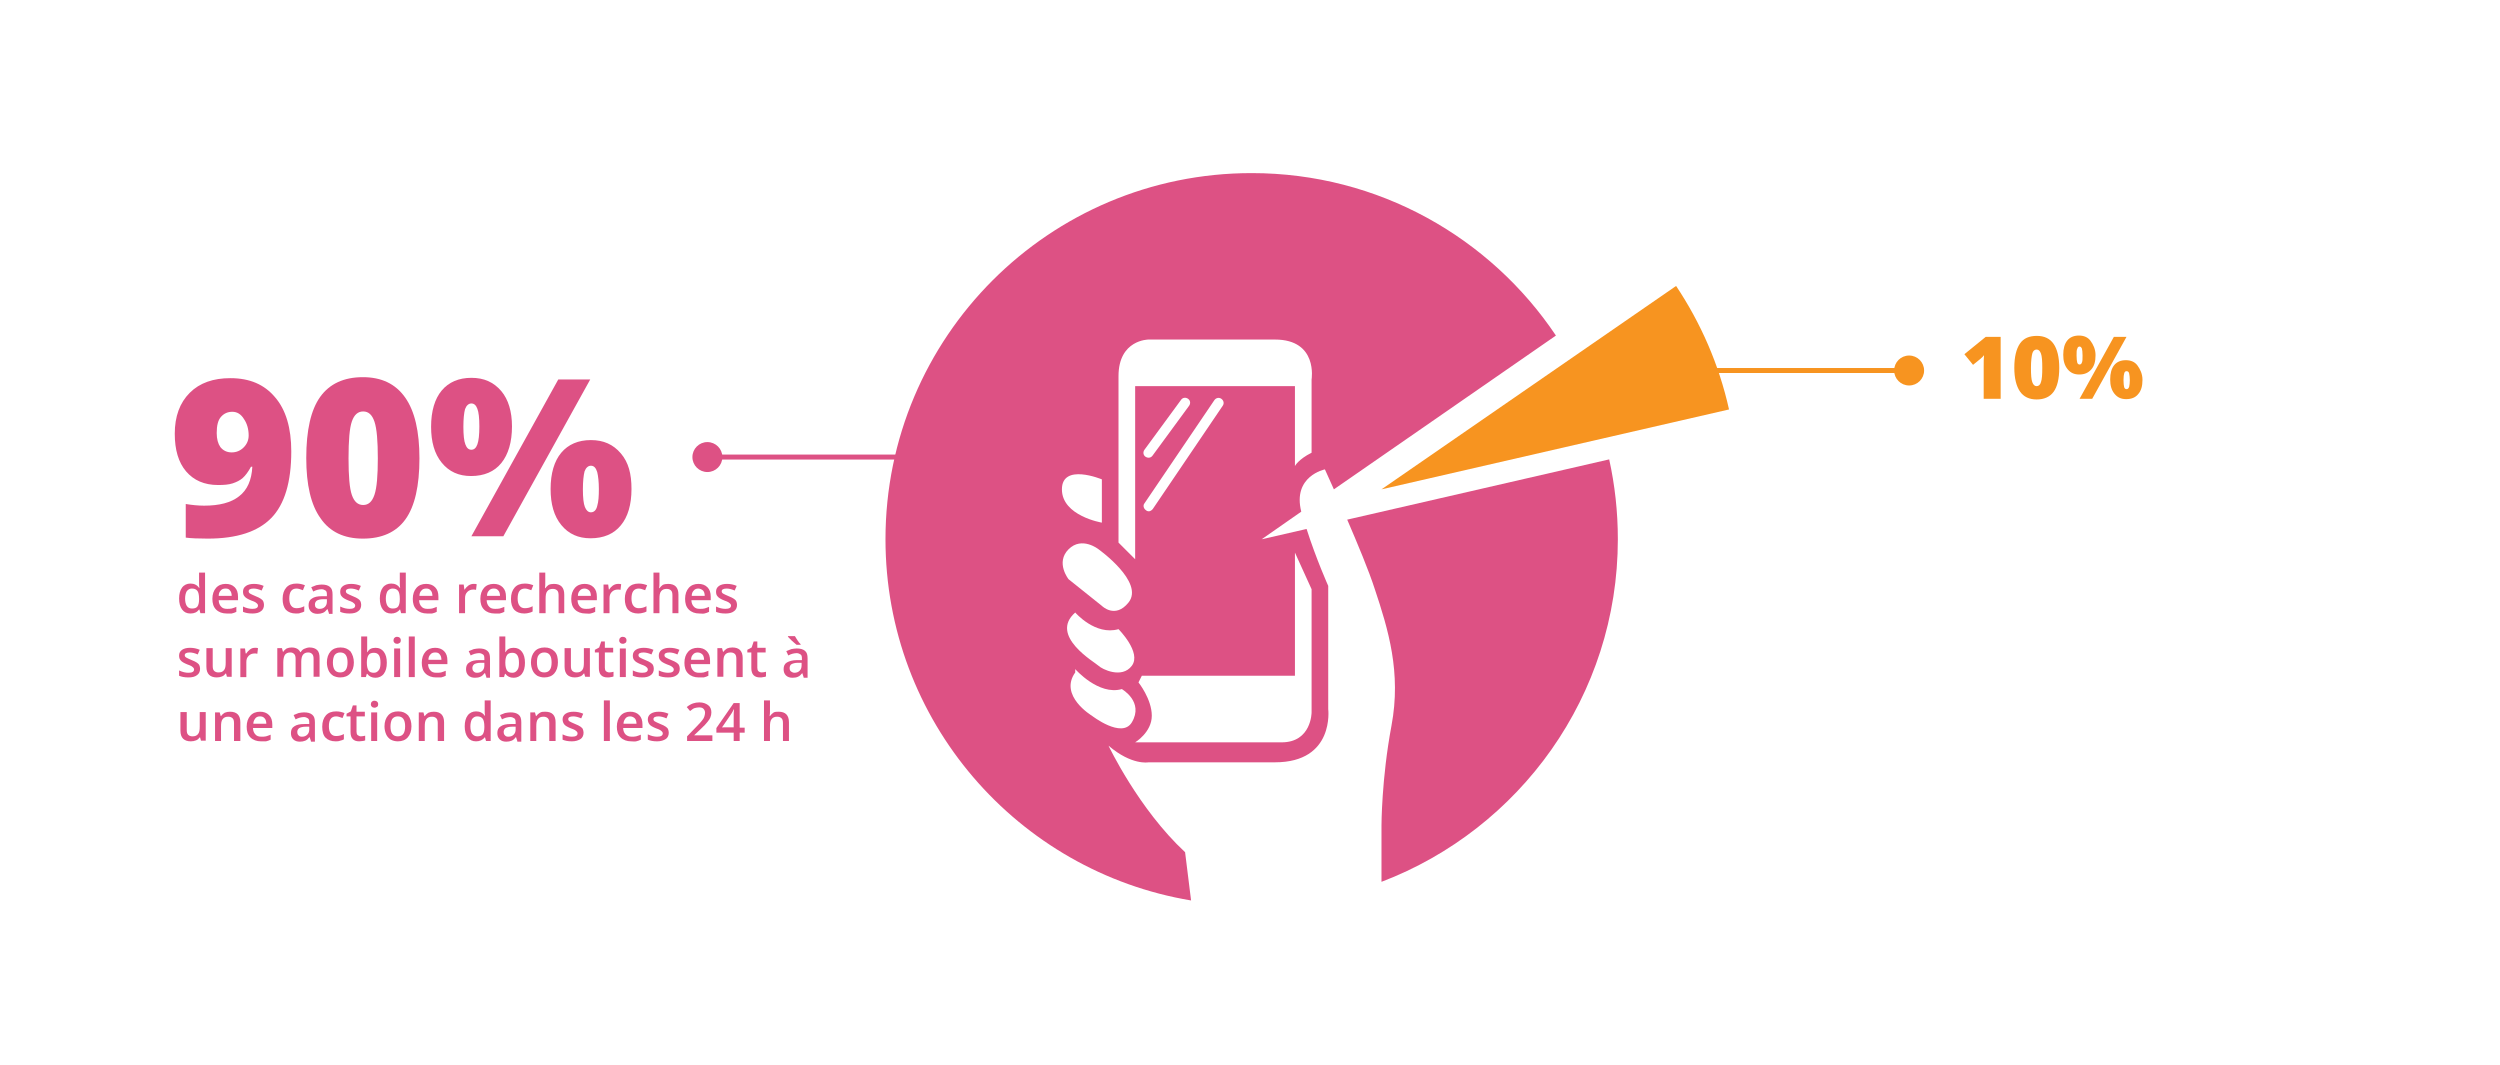 <?xml version="1.0" encoding="utf-8"?>
<!-- Generator: Adobe Illustrator 22.0.1, SVG Export Plug-In . SVG Version: 6.00 Build 0)  -->
<svg version="1.1" xmlns="http://www.w3.org/2000/svg" xmlns:xlink="http://www.w3.org/1999/xlink" x="0px" y="0px"
	 viewBox="0 0 751 320" style="enable-background:new 0 0 751 320;" xml:space="preserve">
<style type="text/css">
	.st0{fill:#F79420;}
	.st1{fill:none;}
	.st2{fill:#DD5184;}
	.st3{fill:none;stroke:#DD5184;stroke-width:1.5;stroke-miterlimit:10;}
	.st4{fill:none;stroke:#F79420;stroke-width:1.5;stroke-miterlimit:10;}
</style>
<g id="Calque_1">
	<path class="st0" d="M519.4,123c-3-13.5-8.5-26-15.9-37.1L415,147L519.4,123z"/>
</g>
<g id="Calque_3">
	<path class="st1" d="M390.9,153.7L379,162l13.5-3.1c-0.5-1.6-1-3.3-1.5-4.9C391,153.9,391,153.8,390.9,153.7z"/>
	<path class="st2" d="M486,162c0-8.3-0.9-16.3-2.6-24l-78.7,18.1c3.1,7.2,6.5,15.3,8.3,20.9c4,12,8,25,5,41s-3,30-3,30v16.9
		C456.5,249.1,486,209,486,162z"/>
	<path class="st2" d="M333,224c7,6,12,5,12,5s20,0,38,0s16-16,16-16v-37c0,0-3.6-8-6.5-17.1L379,162l11.9-8.3
		C388.2,143,398,141,398,141s1.1,2.4,2.7,6l66.7-46.2C447.7,71.4,414.1,52,376,52c-60.8,0-110,49.2-110,110
		c0,54.6,39.7,99.8,91.8,108.5L356,256C342,243,333,224,333,224z M389,203v-37l5,11v37c0,0,0,9-9,9s-44,0-44,0s5-3,5-8s-4-10-4-10
		l1-2H389z M343.8,151.2l21-31c0.5-0.7,1.4-0.9,2.1-0.4c0.7,0.5,0.9,1.4,0.4,2.1l-21,31c-0.3,0.4-0.8,0.7-1.2,0.7
		c-0.3,0-0.6-0.1-0.8-0.3C343.5,152.8,343.3,151.8,343.8,151.2z M343.8,135.1l11-15c0.5-0.7,1.4-0.8,2.1-0.3s0.8,1.4,0.3,2.1l-11,15
		c-0.3,0.4-0.7,0.6-1.2,0.6c-0.3,0-0.6-0.1-0.9-0.3C343.4,136.7,343.3,135.8,343.8,135.1z M336,113c0-11,9-11,9-11s25,0,38,0
		s11,12,11,12v22c-4,2-5,4-5,4v-24h-48v52l-5-5C336,163,336,124,336,113z M331,144v13c0,0-12-2-12-10S331,144,331,144z M321,165
		c4-4,9,0,9,0s13.9,9.9,9,16c-4,5-8,1-8,1l-10-8C321,174,317,169,321,165z M323,184c0,0,6,7,13,5c0,0,7,7,4,11s-9,1-10,0
		S315,191,323,184z M323,202v-1c0,0,7,8,14,6c0,0,6.7,3.8,3,10c-3,5-12-2-12-2S318,209,323,202z"/>
	<g>
		<path class="st2" d="M57.2,184.3c-1.1,0-1.9-0.4-2.5-1.2c-0.6-0.8-0.9-1.9-0.9-3.3c0-1.4,0.3-2.5,0.9-3.3c0.6-0.8,1.5-1.2,2.5-1.2
			c1.1,0,2,0.4,2.6,1.3h0.1c-0.1-0.6-0.1-1.1-0.1-1.5V172h1.8v12.2h-1.4l-0.3-1.1h-0.1C59.2,183.9,58.4,184.3,57.2,184.3z
			 M57.7,182.8c0.8,0,1.3-0.2,1.6-0.6c0.3-0.4,0.5-1.1,0.5-2.1v-0.3c0-1.1-0.2-1.9-0.5-2.3c-0.4-0.5-0.9-0.7-1.7-0.7
			c-0.6,0-1.1,0.3-1.5,0.8c-0.3,0.5-0.5,1.3-0.5,2.2c0,1,0.2,1.7,0.5,2.2C56.5,182.6,57,182.8,57.7,182.8z"/>
		<path class="st2" d="M68.1,184.3c-1.3,0-2.4-0.4-3.2-1.2c-0.8-0.8-1.1-1.9-1.1-3.2c0-1.4,0.4-2.5,1.1-3.3c0.7-0.8,1.7-1.2,2.9-1.2
			c1.1,0,2,0.3,2.7,1c0.7,0.7,1,1.6,1,2.9v1h-5.8c0,0.8,0.3,1.5,0.7,1.9c0.4,0.5,1,0.7,1.8,0.7c0.5,0,1,0,1.4-0.1
			c0.4-0.1,0.9-0.3,1.4-0.5v1.5c-0.4,0.2-0.9,0.4-1.4,0.5C69.2,184.3,68.6,184.3,68.1,184.3z M67.7,176.8c-0.6,0-1.1,0.2-1.4,0.6
			c-0.4,0.4-0.6,0.9-0.6,1.6h3.9c0-0.7-0.2-1.3-0.5-1.6C68.8,176.9,68.3,176.8,67.7,176.8z"/>
		<path class="st2" d="M79.3,181.7c0,0.8-0.3,1.5-0.9,1.9c-0.6,0.5-1.5,0.7-2.6,0.7c-1.2,0-2.1-0.2-2.8-0.5v-1.6
			c1,0.5,2,0.7,2.8,0.7c1.1,0,1.7-0.3,1.7-1c0-0.2-0.1-0.4-0.2-0.5c-0.1-0.1-0.3-0.3-0.6-0.5c-0.3-0.2-0.7-0.3-1.2-0.5
			c-1-0.4-1.7-0.8-2-1.2c-0.4-0.4-0.5-0.9-0.5-1.5c0-0.7,0.3-1.3,0.9-1.7c0.6-0.4,1.4-0.6,2.4-0.6c1,0,2,0.2,2.9,0.6l-0.6,1.4
			c-0.9-0.4-1.7-0.6-2.4-0.6c-1,0-1.5,0.3-1.5,0.8c0,0.3,0.1,0.5,0.4,0.7c0.3,0.2,0.8,0.4,1.7,0.8c0.7,0.3,1.2,0.5,1.6,0.8
			c0.3,0.2,0.6,0.5,0.7,0.8C79.2,180.9,79.3,181.3,79.3,181.7z"/>
		<path class="st2" d="M88.9,184.3c-1.3,0-2.3-0.4-3-1.1c-0.7-0.8-1-1.9-1-3.3c0-1.5,0.4-2.6,1.1-3.4s1.7-1.2,3.1-1.2
			c0.9,0,1.7,0.2,2.5,0.5l-0.6,1.5c-0.8-0.3-1.4-0.5-1.9-0.5c-1.5,0-2.2,1-2.2,3c0,1,0.2,1.7,0.6,2.2c0.4,0.5,0.9,0.7,1.6,0.7
			c0.8,0,1.6-0.2,2.3-0.6v1.6c-0.3,0.2-0.7,0.3-1.1,0.4C89.9,184.3,89.5,184.3,88.9,184.3z"/>
		<path class="st2" d="M98.8,184.2l-0.4-1.2h-0.1c-0.4,0.5-0.8,0.9-1.3,1.1s-1,0.3-1.6,0.3c-0.8,0-1.5-0.2-2-0.7
			c-0.5-0.5-0.7-1.1-0.7-1.9c0-0.9,0.3-1.6,1-2c0.7-0.5,1.7-0.7,3-0.7l1.5,0v-0.5c0-0.6-0.1-1-0.4-1.2s-0.7-0.4-1.2-0.4
			c-0.4,0-0.9,0.1-1.3,0.2c-0.4,0.1-0.8,0.3-1.2,0.5l-0.6-1.3c0.5-0.2,1-0.4,1.5-0.6c0.6-0.1,1.1-0.2,1.6-0.2c1.1,0,1.9,0.2,2.5,0.7
			c0.6,0.5,0.8,1.2,0.8,2.3v5.8H98.8z M96,182.9c0.7,0,1.2-0.2,1.6-0.6c0.4-0.4,0.6-0.9,0.6-1.6V180l-1.1,0c-0.9,0-1.5,0.2-1.9,0.4
			c-0.4,0.3-0.6,0.7-0.6,1.2c0,0.4,0.1,0.7,0.3,0.9C95.2,182.8,95.6,182.9,96,182.9z"/>
		<path class="st2" d="M108.5,181.7c0,0.8-0.3,1.5-0.9,1.9c-0.6,0.5-1.5,0.7-2.6,0.7c-1.2,0-2.1-0.2-2.8-0.5v-1.6
			c1,0.5,2,0.7,2.8,0.7c1.1,0,1.7-0.3,1.7-1c0-0.2-0.1-0.4-0.2-0.5c-0.1-0.1-0.3-0.3-0.6-0.5c-0.3-0.2-0.7-0.3-1.2-0.5
			c-1-0.4-1.7-0.8-2-1.2c-0.4-0.4-0.5-0.9-0.5-1.5c0-0.7,0.3-1.3,0.9-1.7c0.6-0.4,1.4-0.6,2.4-0.6c1,0,2,0.2,2.9,0.6l-0.6,1.4
			c-0.9-0.4-1.7-0.6-2.4-0.6c-1,0-1.5,0.3-1.5,0.8c0,0.3,0.1,0.5,0.4,0.7c0.3,0.2,0.8,0.4,1.7,0.8c0.7,0.3,1.2,0.5,1.6,0.8
			c0.3,0.2,0.6,0.5,0.7,0.8C108.4,180.9,108.5,181.3,108.5,181.7z"/>
		<path class="st2" d="M117.5,184.3c-1.1,0-1.9-0.4-2.5-1.2c-0.6-0.8-0.9-1.9-0.9-3.3c0-1.4,0.3-2.5,0.9-3.3
			c0.6-0.8,1.5-1.2,2.5-1.2c1.1,0,2,0.4,2.6,1.3h0.1c-0.1-0.6-0.1-1.1-0.1-1.5V172h1.8v12.2h-1.4l-0.3-1.1h-0.1
			C119.5,183.9,118.6,184.3,117.5,184.3z M118,182.8c0.8,0,1.3-0.2,1.6-0.6c0.3-0.4,0.5-1.1,0.5-2.1v-0.3c0-1.1-0.2-1.9-0.5-2.3
			c-0.4-0.5-0.9-0.7-1.7-0.7c-0.6,0-1.1,0.3-1.5,0.8c-0.3,0.5-0.5,1.3-0.5,2.2c0,1,0.2,1.7,0.5,2.2
			C116.8,182.6,117.3,182.8,118,182.8z"/>
		<path class="st2" d="M128.3,184.3c-1.3,0-2.4-0.4-3.2-1.2c-0.8-0.8-1.1-1.9-1.1-3.2c0-1.4,0.4-2.5,1.1-3.3
			c0.7-0.8,1.7-1.2,2.9-1.2c1.1,0,2,0.3,2.7,1c0.7,0.7,1,1.6,1,2.9v1h-5.8c0,0.8,0.3,1.5,0.7,1.9c0.4,0.5,1,0.7,1.8,0.7
			c0.5,0,1,0,1.4-0.1c0.4-0.1,0.9-0.3,1.4-0.5v1.5c-0.4,0.2-0.9,0.4-1.4,0.5C129.4,184.3,128.9,184.3,128.3,184.3z M128,176.8
			c-0.6,0-1.1,0.2-1.4,0.6c-0.4,0.4-0.6,0.9-0.6,1.6h3.9c0-0.7-0.2-1.3-0.5-1.6C129,176.9,128.6,176.8,128,176.8z"/>
		<path class="st2" d="M142.3,175.4c0.4,0,0.7,0,0.9,0.1l-0.2,1.7c-0.3-0.1-0.5-0.1-0.8-0.1c-0.7,0-1.3,0.2-1.8,0.7
			c-0.5,0.5-0.7,1.1-0.7,1.9v4.5h-1.8v-8.6h1.4l0.2,1.5h0.1c0.3-0.5,0.7-0.9,1.1-1.2C141.3,175.5,141.8,175.4,142.3,175.4z"/>
		<path class="st2" d="M148.6,184.3c-1.3,0-2.4-0.4-3.2-1.2c-0.8-0.8-1.1-1.9-1.1-3.2c0-1.4,0.4-2.5,1.1-3.3
			c0.7-0.8,1.7-1.2,2.9-1.2c1.1,0,2,0.3,2.7,1c0.7,0.7,1,1.6,1,2.9v1h-5.8c0,0.8,0.3,1.5,0.7,1.9c0.4,0.5,1,0.7,1.8,0.7
			c0.5,0,1,0,1.4-0.1c0.4-0.1,0.9-0.3,1.4-0.5v1.5c-0.4,0.2-0.9,0.4-1.4,0.5C149.7,184.3,149.2,184.3,148.6,184.3z M148.3,176.8
			c-0.6,0-1.1,0.2-1.4,0.6c-0.4,0.4-0.6,0.9-0.6,1.6h3.9c0-0.7-0.2-1.3-0.5-1.6C149.3,176.9,148.9,176.8,148.3,176.8z"/>
		<path class="st2" d="M157.5,184.3c-1.3,0-2.3-0.4-3-1.1c-0.7-0.8-1-1.9-1-3.3c0-1.5,0.4-2.6,1.1-3.4s1.7-1.2,3.1-1.2
			c0.9,0,1.7,0.2,2.5,0.5l-0.6,1.5c-0.8-0.3-1.4-0.5-1.9-0.5c-1.5,0-2.2,1-2.2,3c0,1,0.2,1.7,0.6,2.2c0.4,0.5,0.9,0.7,1.6,0.7
			c0.8,0,1.6-0.2,2.3-0.6v1.6c-0.3,0.2-0.7,0.3-1.1,0.4S158.1,184.3,157.5,184.3z"/>
		<path class="st2" d="M169.6,184.2h-1.8v-5.3c0-0.7-0.1-1.2-0.4-1.5s-0.7-0.5-1.3-0.5c-0.8,0-1.3,0.2-1.7,0.7s-0.5,1.2-0.5,2.3v4.3
			H162V172h1.8v3.1c0,0.5,0,1-0.1,1.6h0.1c0.3-0.4,0.6-0.7,1-1c0.4-0.2,1-0.3,1.6-0.3c2.1,0,3.1,1.1,3.1,3.2V184.2z"/>
		<path class="st2" d="M175.9,184.3c-1.3,0-2.4-0.4-3.2-1.2c-0.8-0.8-1.1-1.9-1.1-3.2c0-1.4,0.4-2.5,1.1-3.3
			c0.7-0.8,1.7-1.2,2.9-1.2c1.1,0,2,0.3,2.7,1c0.7,0.7,1,1.6,1,2.9v1h-5.8c0,0.8,0.3,1.5,0.7,1.9c0.4,0.5,1,0.7,1.8,0.7
			c0.5,0,1,0,1.4-0.1c0.4-0.1,0.9-0.3,1.4-0.5v1.5c-0.4,0.2-0.9,0.4-1.4,0.5S176.5,184.3,175.9,184.3z M175.6,176.8
			c-0.6,0-1.1,0.2-1.4,0.6c-0.4,0.4-0.6,0.9-0.6,1.6h3.9c0-0.7-0.2-1.3-0.5-1.6S176.2,176.8,175.6,176.8z"/>
		<path class="st2" d="M185.7,175.4c0.4,0,0.7,0,0.9,0.1l-0.2,1.7c-0.3-0.1-0.5-0.1-0.8-0.1c-0.7,0-1.3,0.2-1.8,0.7
			c-0.5,0.5-0.7,1.1-0.7,1.9v4.5h-1.8v-8.6h1.4l0.2,1.5h0.1c0.3-0.5,0.7-0.9,1.1-1.2C184.7,175.5,185.2,175.4,185.7,175.4z"/>
		<path class="st2" d="M191.7,184.3c-1.3,0-2.3-0.4-3-1.1c-0.7-0.8-1-1.9-1-3.3c0-1.5,0.4-2.6,1.1-3.4s1.7-1.2,3.1-1.2
			c0.9,0,1.7,0.2,2.5,0.5l-0.6,1.5c-0.8-0.3-1.4-0.5-1.9-0.5c-1.5,0-2.2,1-2.2,3c0,1,0.2,1.7,0.6,2.2c0.4,0.5,0.9,0.7,1.6,0.7
			c0.8,0,1.6-0.2,2.3-0.6v1.6c-0.3,0.2-0.7,0.3-1.1,0.4S192.3,184.3,191.7,184.3z"/>
		<path class="st2" d="M203.8,184.2h-1.8v-5.3c0-0.7-0.1-1.2-0.4-1.5s-0.7-0.5-1.3-0.5c-0.8,0-1.3,0.2-1.7,0.7s-0.5,1.2-0.5,2.3v4.3
			h-1.8V172h1.8v3.1c0,0.5,0,1-0.1,1.6h0.1c0.3-0.4,0.6-0.7,1-1c0.4-0.2,1-0.3,1.6-0.3c2.1,0,3.1,1.1,3.1,3.2V184.2z"/>
		<path class="st2" d="M210.1,184.3c-1.3,0-2.4-0.4-3.2-1.2c-0.8-0.8-1.1-1.9-1.1-3.2c0-1.4,0.4-2.5,1.1-3.3
			c0.7-0.8,1.7-1.2,2.9-1.2c1.1,0,2,0.3,2.7,1c0.7,0.7,1,1.6,1,2.9v1h-5.8c0,0.8,0.3,1.5,0.7,1.9c0.4,0.5,1,0.7,1.8,0.7
			c0.5,0,1,0,1.4-0.1c0.4-0.1,0.9-0.3,1.4-0.5v1.5c-0.4,0.2-0.9,0.4-1.4,0.5S210.7,184.3,210.1,184.3z M209.8,176.8
			c-0.6,0-1.1,0.2-1.4,0.6c-0.4,0.4-0.6,0.9-0.6,1.6h3.9c0-0.7-0.2-1.3-0.5-1.6S210.3,176.8,209.8,176.8z"/>
		<path class="st2" d="M221.4,181.7c0,0.8-0.3,1.5-0.9,1.9c-0.6,0.5-1.5,0.7-2.6,0.7c-1.2,0-2.1-0.2-2.8-0.5v-1.6
			c1,0.5,2,0.7,2.8,0.7c1.1,0,1.7-0.3,1.7-1c0-0.2-0.1-0.4-0.2-0.5c-0.1-0.1-0.3-0.3-0.6-0.5s-0.7-0.3-1.2-0.5c-1-0.4-1.7-0.8-2-1.2
			c-0.4-0.4-0.5-0.9-0.5-1.5c0-0.7,0.3-1.3,0.9-1.7c0.6-0.4,1.4-0.6,2.4-0.6c1,0,2,0.2,2.9,0.6l-0.6,1.4c-0.9-0.4-1.7-0.6-2.4-0.6
			c-1,0-1.5,0.3-1.5,0.8c0,0.3,0.1,0.5,0.4,0.7s0.8,0.4,1.7,0.8c0.7,0.3,1.2,0.5,1.6,0.8c0.3,0.2,0.6,0.5,0.7,0.8
			C221.3,180.9,221.4,181.3,221.4,181.7z"/>
		<path class="st2" d="M60.1,200.9c0,0.8-0.3,1.5-0.9,1.9c-0.6,0.5-1.5,0.7-2.6,0.7c-1.2,0-2.1-0.2-2.8-0.5v-1.6
			c1,0.5,2,0.7,2.8,0.7c1.1,0,1.7-0.3,1.7-1c0-0.2-0.1-0.4-0.2-0.5c-0.1-0.1-0.3-0.3-0.6-0.5c-0.3-0.2-0.7-0.3-1.2-0.5
			c-1-0.4-1.7-0.8-2-1.2c-0.4-0.4-0.5-0.9-0.5-1.5c0-0.7,0.3-1.3,0.9-1.7c0.6-0.4,1.4-0.6,2.4-0.6c1,0,2,0.2,2.9,0.6l-0.6,1.4
			c-0.9-0.4-1.7-0.6-2.4-0.6c-1,0-1.5,0.3-1.5,0.8c0,0.3,0.1,0.5,0.4,0.7c0.3,0.2,0.8,0.4,1.7,0.8c0.7,0.3,1.2,0.5,1.6,0.8
			c0.3,0.2,0.6,0.5,0.7,0.8C60,200.1,60.1,200.5,60.1,200.9z"/>
		<path class="st2" d="M68.2,203.4l-0.3-1.1h-0.1c-0.3,0.4-0.6,0.7-1.1,0.9c-0.5,0.2-1,0.3-1.6,0.3c-1,0-1.8-0.3-2.3-0.8
			c-0.5-0.5-0.8-1.3-0.8-2.4v-5.6h1.9v5.3c0,0.7,0.1,1.2,0.4,1.5c0.3,0.3,0.7,0.5,1.3,0.5c0.8,0,1.3-0.2,1.7-0.7
			c0.4-0.5,0.5-1.2,0.5-2.3v-4.3h1.8v8.6H68.2z"/>
		<path class="st2" d="M76.6,194.6c0.4,0,0.7,0,0.9,0.1l-0.2,1.7c-0.3-0.1-0.5-0.1-0.8-0.1c-0.7,0-1.3,0.2-1.8,0.7
			c-0.5,0.5-0.7,1.1-0.7,1.9v4.5h-1.8v-8.6h1.4l0.2,1.5H74c0.3-0.5,0.7-0.9,1.1-1.2C75.6,194.7,76.1,194.6,76.6,194.6z"/>
		<path class="st2" d="M90.6,203.4h-1.8V198c0-0.7-0.1-1.2-0.4-1.5c-0.3-0.3-0.6-0.5-1.2-0.5c-0.7,0-1.2,0.2-1.6,0.7
			c-0.3,0.5-0.5,1.2-0.5,2.3v4.3h-1.8v-8.6h1.4l0.3,1.1h0.1c0.2-0.4,0.6-0.7,1-1c0.5-0.2,1-0.3,1.5-0.3c1.3,0,2.2,0.5,2.6,1.4h0.1
			c0.3-0.4,0.6-0.8,1.1-1c0.5-0.2,1-0.4,1.6-0.4c1,0,1.8,0.3,2.3,0.8c0.5,0.5,0.7,1.3,0.7,2.4v5.6h-1.8V198c0-0.7-0.1-1.2-0.4-1.5
			c-0.3-0.3-0.6-0.5-1.2-0.5c-0.7,0-1.2,0.2-1.6,0.7c-0.3,0.4-0.5,1.1-0.5,2.1V203.4z"/>
		<path class="st2" d="M106.3,199c0,1.4-0.4,2.5-1.1,3.3c-0.7,0.8-1.7,1.2-3,1.2c-0.8,0-1.5-0.2-2.1-0.5c-0.6-0.4-1.1-0.9-1.4-1.6
			c-0.3-0.7-0.5-1.5-0.5-2.4c0-1.4,0.4-2.5,1.1-3.3c0.7-0.8,1.7-1.2,3-1.2c1.3,0,2.2,0.4,3,1.2C105.9,196.6,106.3,197.7,106.3,199z
			 M100,199c0,2,0.7,3,2.2,3c1.5,0,2.2-1,2.2-3c0-2-0.7-3-2.2-3c-0.8,0-1.3,0.3-1.7,0.8C100.2,197.3,100,198.1,100,199z"/>
		<path class="st2" d="M112.8,194.6c1.1,0,1.9,0.4,2.5,1.2s0.9,1.9,0.9,3.3c0,1.4-0.3,2.5-0.9,3.3s-1.5,1.2-2.5,1.2
			c-1.1,0-1.9-0.4-2.5-1.2h-0.1l-0.3,1h-1.4v-12.2h1.8v2.9c0,0.2,0,0.5,0,1c0,0.4,0,0.7,0,0.8h0.1
			C110.8,195,111.7,194.6,112.8,194.6z M112.3,196.1c-0.7,0-1.3,0.2-1.6,0.7c-0.3,0.4-0.5,1.2-0.5,2.2v0.1c0,1.1,0.2,1.8,0.5,2.3
			c0.3,0.5,0.9,0.7,1.6,0.7c0.7,0,1.1-0.3,1.5-0.8s0.5-1.3,0.5-2.2C114.3,197,113.7,196.1,112.3,196.1z"/>
		<path class="st2" d="M118.2,192.4c0-0.3,0.1-0.6,0.3-0.8c0.2-0.2,0.4-0.3,0.8-0.3c0.3,0,0.6,0.1,0.8,0.3c0.2,0.2,0.3,0.4,0.3,0.8
			c0,0.3-0.1,0.6-0.3,0.7s-0.4,0.3-0.8,0.3c-0.3,0-0.6-0.1-0.8-0.3S118.2,192.7,118.2,192.4z M120.2,203.4h-1.8v-8.6h1.8V203.4z"/>
		<path class="st2" d="M124.6,203.4h-1.8v-12.2h1.8V203.4z"/>
		<path class="st2" d="M131,203.5c-1.3,0-2.4-0.4-3.2-1.2c-0.8-0.8-1.1-1.9-1.1-3.2c0-1.4,0.4-2.5,1.1-3.3c0.7-0.8,1.7-1.2,2.9-1.2
			c1.1,0,2,0.3,2.7,1c0.7,0.7,1,1.6,1,2.9v1h-5.8c0,0.8,0.3,1.5,0.7,1.9c0.4,0.5,1,0.7,1.8,0.7c0.5,0,1,0,1.4-0.1
			c0.4-0.1,0.9-0.3,1.4-0.5v1.5c-0.4,0.2-0.9,0.4-1.4,0.5C132.2,203.5,131.6,203.5,131,203.5z M130.7,196c-0.6,0-1.1,0.2-1.4,0.6
			c-0.4,0.4-0.6,0.9-0.6,1.6h3.9c0-0.7-0.2-1.3-0.5-1.6C131.8,196.1,131.3,196,130.7,196z"/>
		<path class="st2" d="M146.1,203.4l-0.4-1.2h-0.1c-0.4,0.5-0.8,0.9-1.3,1.1c-0.4,0.2-1,0.3-1.6,0.3c-0.8,0-1.5-0.2-2-0.7
			c-0.5-0.5-0.7-1.1-0.7-1.9c0-0.9,0.3-1.6,1-2c0.7-0.5,1.7-0.7,3-0.7l1.5,0v-0.5c0-0.6-0.1-1-0.4-1.2s-0.7-0.4-1.2-0.4
			c-0.4,0-0.9,0.1-1.3,0.2c-0.4,0.1-0.8,0.3-1.2,0.5l-0.6-1.3c0.5-0.2,1-0.4,1.5-0.6c0.6-0.1,1.1-0.2,1.6-0.2c1.1,0,1.9,0.2,2.5,0.7
			c0.6,0.5,0.8,1.2,0.8,2.3v5.8H146.1z M143.3,202.1c0.7,0,1.2-0.2,1.6-0.6c0.4-0.4,0.6-0.9,0.6-1.6v-0.8l-1.1,0
			c-0.9,0-1.5,0.2-1.9,0.4c-0.4,0.3-0.6,0.7-0.6,1.2c0,0.4,0.1,0.7,0.3,0.9C142.5,202,142.9,202.1,143.3,202.1z"/>
		<path class="st2" d="M154.3,194.6c1.1,0,1.9,0.4,2.5,1.2s0.9,1.9,0.9,3.3c0,1.4-0.3,2.5-0.9,3.3s-1.5,1.2-2.5,1.2
			c-1.1,0-1.9-0.4-2.5-1.2h-0.1l-0.3,1h-1.4v-12.2h1.8v2.9c0,0.2,0,0.5,0,1c0,0.4,0,0.7,0,0.8h0.1
			C152.3,195,153.2,194.6,154.3,194.6z M153.9,196.1c-0.7,0-1.3,0.2-1.6,0.7c-0.3,0.4-0.5,1.2-0.5,2.2v0.1c0,1.1,0.2,1.8,0.5,2.3
			c0.3,0.5,0.9,0.7,1.6,0.7c0.7,0,1.1-0.3,1.5-0.8s0.5-1.3,0.5-2.2C155.9,197,155.2,196.1,153.9,196.1z"/>
		<path class="st2" d="M167.6,199c0,1.4-0.4,2.5-1.1,3.3c-0.7,0.8-1.7,1.2-3,1.2c-0.8,0-1.5-0.2-2.1-0.5c-0.6-0.4-1.1-0.9-1.4-1.6
			c-0.3-0.7-0.5-1.5-0.5-2.4c0-1.4,0.4-2.5,1.1-3.3c0.7-0.8,1.7-1.2,3-1.2c1.3,0,2.2,0.4,3,1.2S167.6,197.7,167.6,199z M161.3,199
			c0,2,0.7,3,2.2,3c1.5,0,2.2-1,2.2-3c0-2-0.7-3-2.2-3c-0.8,0-1.3,0.3-1.7,0.8C161.4,197.3,161.3,198.1,161.3,199z"/>
		<path class="st2" d="M175.8,203.4l-0.3-1.1h-0.1c-0.3,0.4-0.6,0.7-1.1,0.9c-0.5,0.2-1,0.3-1.6,0.3c-1,0-1.8-0.3-2.3-0.8
			c-0.5-0.5-0.8-1.3-0.8-2.4v-5.6h1.9v5.3c0,0.7,0.1,1.2,0.4,1.5c0.3,0.3,0.7,0.5,1.3,0.5c0.8,0,1.3-0.2,1.7-0.7s0.5-1.2,0.5-2.3
			v-4.3h1.8v8.6H175.8z"/>
		<path class="st2" d="M183,202c0.4,0,0.9-0.1,1.3-0.2v1.4c-0.2,0.1-0.5,0.2-0.8,0.2c-0.3,0.1-0.7,0.1-1,0.1c-1.7,0-2.6-0.9-2.6-2.8
			v-4.7h-1.2v-0.8l1.3-0.7l0.6-1.8h1.1v1.9h2.5v1.4h-2.5v4.6c0,0.4,0.1,0.8,0.3,1S182.7,202,183,202z"/>
		<path class="st2" d="M186,192.4c0-0.3,0.1-0.6,0.3-0.8c0.2-0.2,0.4-0.3,0.8-0.3c0.3,0,0.6,0.1,0.8,0.3c0.2,0.2,0.3,0.4,0.3,0.8
			c0,0.3-0.1,0.6-0.3,0.7s-0.4,0.3-0.8,0.3c-0.3,0-0.6-0.1-0.8-0.3S186,192.7,186,192.4z M188,203.4h-1.8v-8.6h1.8V203.4z"/>
		<path class="st2" d="M196.4,200.9c0,0.8-0.3,1.5-0.9,1.9c-0.6,0.5-1.5,0.7-2.6,0.7c-1.2,0-2.1-0.2-2.8-0.5v-1.6
			c1,0.5,2,0.7,2.8,0.7c1.1,0,1.7-0.3,1.7-1c0-0.2-0.1-0.4-0.2-0.5c-0.1-0.1-0.3-0.3-0.6-0.5s-0.7-0.3-1.2-0.5c-1-0.4-1.7-0.8-2-1.2
			c-0.4-0.4-0.5-0.9-0.5-1.5c0-0.7,0.3-1.3,0.9-1.7c0.6-0.4,1.4-0.6,2.4-0.6c1,0,2,0.2,2.9,0.6l-0.6,1.4c-0.9-0.4-1.7-0.6-2.4-0.6
			c-1,0-1.5,0.3-1.5,0.8c0,0.3,0.1,0.5,0.4,0.7s0.8,0.4,1.7,0.8c0.7,0.3,1.2,0.5,1.6,0.8c0.3,0.2,0.6,0.5,0.7,0.8
			C196.3,200.1,196.4,200.5,196.4,200.9z"/>
		<path class="st2" d="M204.2,200.9c0,0.8-0.3,1.5-0.9,1.9c-0.6,0.5-1.5,0.7-2.6,0.7c-1.2,0-2.1-0.2-2.8-0.5v-1.6
			c1,0.5,2,0.7,2.8,0.7c1.1,0,1.7-0.3,1.7-1c0-0.2-0.1-0.4-0.2-0.5c-0.1-0.1-0.3-0.3-0.6-0.5s-0.7-0.3-1.2-0.5c-1-0.4-1.7-0.8-2-1.2
			c-0.4-0.4-0.5-0.9-0.5-1.5c0-0.7,0.3-1.3,0.9-1.7c0.6-0.4,1.4-0.6,2.4-0.6c1,0,2,0.2,2.9,0.6l-0.6,1.4c-0.9-0.4-1.7-0.6-2.4-0.6
			c-1,0-1.5,0.3-1.5,0.8c0,0.3,0.1,0.5,0.4,0.7s0.8,0.4,1.7,0.8c0.7,0.3,1.2,0.5,1.6,0.8c0.3,0.2,0.6,0.5,0.7,0.8
			C204.1,200.1,204.2,200.5,204.2,200.9z"/>
		<path class="st2" d="M209.9,203.5c-1.3,0-2.4-0.4-3.2-1.2c-0.8-0.8-1.1-1.9-1.1-3.2c0-1.4,0.4-2.5,1.1-3.3
			c0.7-0.8,1.7-1.2,2.9-1.2c1.1,0,2,0.3,2.7,1c0.7,0.7,1,1.6,1,2.9v1h-5.8c0,0.8,0.3,1.5,0.7,1.9c0.4,0.5,1,0.7,1.8,0.7
			c0.5,0,1,0,1.4-0.1c0.4-0.1,0.9-0.3,1.4-0.5v1.5c-0.4,0.2-0.9,0.4-1.4,0.5C211,203.5,210.5,203.5,209.9,203.5z M209.6,196
			c-0.6,0-1.1,0.2-1.4,0.6c-0.4,0.4-0.6,0.9-0.6,1.6h3.9c0-0.7-0.2-1.3-0.5-1.6S210.2,196,209.6,196z"/>
		<path class="st2" d="M223,203.4h-1.8V198c0-0.7-0.1-1.2-0.4-1.5s-0.7-0.5-1.3-0.5c-0.8,0-1.3,0.2-1.7,0.7
			c-0.4,0.5-0.5,1.2-0.5,2.3v4.3h-1.8v-8.6h1.4l0.3,1.1h0.1c0.3-0.4,0.6-0.7,1.1-1c0.5-0.2,1-0.3,1.6-0.3c2.1,0,3.1,1.1,3.1,3.2
			V203.4z"/>
		<path class="st2" d="M228.8,202c0.4,0,0.9-0.1,1.3-0.2v1.4c-0.2,0.1-0.5,0.2-0.8,0.2c-0.3,0.1-0.7,0.1-1,0.1
			c-1.7,0-2.6-0.9-2.6-2.8v-4.7h-1.2v-0.8l1.3-0.7l0.6-1.8h1.1v1.9h2.5v1.4h-2.5v4.6c0,0.4,0.1,0.8,0.3,1S228.4,202,228.8,202z"/>
		<path class="st2" d="M241.4,203.4l-0.4-1.2H241c-0.4,0.5-0.8,0.9-1.3,1.1c-0.4,0.2-1,0.3-1.6,0.3c-0.8,0-1.5-0.2-2-0.7
			c-0.5-0.5-0.7-1.1-0.7-1.9c0-0.9,0.3-1.6,1-2s1.7-0.7,3-0.7l1.5,0v-0.5c0-0.6-0.1-1-0.4-1.2s-0.7-0.4-1.2-0.4
			c-0.4,0-0.9,0.1-1.3,0.2c-0.4,0.1-0.8,0.3-1.2,0.5l-0.6-1.3c0.5-0.2,1-0.4,1.5-0.6c0.6-0.1,1.1-0.2,1.6-0.2c1.1,0,1.9,0.2,2.5,0.7
			c0.6,0.5,0.8,1.2,0.8,2.3v5.8H241.4z M239.3,193.7c-0.4-0.3-0.8-0.7-1.4-1.2c-0.5-0.5-0.9-0.9-1.2-1.2v-0.2h2.1
			c0.2,0.4,0.5,0.8,0.8,1.3c0.3,0.5,0.6,0.8,0.9,1.1v0.2H239.3z M238.6,202.1c0.7,0,1.2-0.2,1.6-0.6c0.4-0.4,0.6-0.9,0.6-1.6v-0.8
			l-1.1,0c-0.9,0-1.5,0.2-1.9,0.4s-0.6,0.7-0.6,1.2c0,0.4,0.1,0.7,0.3,0.9S238.2,202.1,238.6,202.1z"/>
		<path class="st2" d="M60.4,222.6l-0.3-1.1h-0.1c-0.3,0.4-0.6,0.7-1.1,0.9c-0.5,0.2-1,0.3-1.6,0.3c-1,0-1.8-0.3-2.3-0.8
			s-0.8-1.3-0.8-2.4v-5.6h1.9v5.3c0,0.7,0.1,1.2,0.4,1.5c0.3,0.3,0.7,0.5,1.3,0.5c0.8,0,1.3-0.2,1.7-0.7c0.4-0.5,0.5-1.2,0.5-2.3
			v-4.3h1.8v8.6H60.4z"/>
		<path class="st2" d="M72.1,222.6h-1.8v-5.3c0-0.7-0.1-1.2-0.4-1.5c-0.3-0.3-0.7-0.5-1.3-0.5c-0.8,0-1.3,0.2-1.7,0.7
			s-0.5,1.2-0.5,2.3v4.3h-1.8v-8.6h1.4l0.3,1.1h0.1c0.3-0.4,0.6-0.7,1.1-1c0.5-0.2,1-0.3,1.6-0.3c2.1,0,3.1,1.1,3.1,3.2V222.6z"/>
		<path class="st2" d="M78.4,222.7c-1.3,0-2.4-0.4-3.2-1.2s-1.1-1.9-1.1-3.2c0-1.4,0.4-2.5,1.1-3.3s1.7-1.2,2.9-1.2
			c1.1,0,2,0.3,2.7,1c0.7,0.7,1,1.6,1,2.9v1H76c0,0.8,0.3,1.5,0.7,1.9c0.4,0.5,1,0.7,1.8,0.7c0.5,0,1,0,1.4-0.1
			c0.4-0.1,0.9-0.3,1.4-0.5v1.5c-0.4,0.2-0.9,0.4-1.4,0.5C79.5,222.7,79,222.7,78.4,222.7z M78.1,215.2c-0.6,0-1.1,0.2-1.4,0.6
			s-0.6,0.9-0.6,1.6H80c0-0.7-0.2-1.3-0.5-1.6C79.1,215.3,78.6,215.2,78.1,215.2z"/>
		<path class="st2" d="M93.4,222.6l-0.4-1.2H93c-0.4,0.5-0.8,0.9-1.3,1.1s-1,0.3-1.6,0.3c-0.8,0-1.5-0.2-2-0.7s-0.7-1.1-0.7-1.9
			c0-0.9,0.3-1.6,1-2c0.7-0.5,1.7-0.7,3-0.7l1.5,0v-0.5c0-0.6-0.1-1-0.4-1.2s-0.7-0.4-1.2-0.4c-0.4,0-0.9,0.1-1.3,0.2
			s-0.8,0.3-1.2,0.5l-0.6-1.3c0.5-0.2,1-0.4,1.5-0.6c0.6-0.1,1.1-0.2,1.6-0.2c1.1,0,1.9,0.2,2.5,0.7c0.6,0.5,0.8,1.2,0.8,2.3v5.8
			H93.4z M90.7,221.3c0.7,0,1.2-0.2,1.6-0.6c0.4-0.4,0.6-0.9,0.6-1.6v-0.8l-1.1,0c-0.9,0-1.5,0.2-1.9,0.4c-0.4,0.3-0.6,0.7-0.6,1.2
			c0,0.4,0.1,0.7,0.3,0.9C89.9,221.2,90.2,221.3,90.7,221.3z"/>
		<path class="st2" d="M100.8,222.7c-1.3,0-2.3-0.4-3-1.1s-1-1.9-1-3.3c0-1.5,0.4-2.6,1.1-3.4s1.7-1.2,3.1-1.2
			c0.9,0,1.7,0.2,2.5,0.5l-0.6,1.5c-0.8-0.3-1.4-0.5-1.9-0.5c-1.5,0-2.2,1-2.2,3c0,1,0.2,1.7,0.6,2.2c0.4,0.5,0.9,0.7,1.6,0.7
			c0.8,0,1.6-0.2,2.3-0.6v1.6c-0.3,0.2-0.7,0.3-1.1,0.4C101.7,222.7,101.3,222.7,100.8,222.7z"/>
		<path class="st2" d="M108.4,221.2c0.4,0,0.9-0.1,1.3-0.2v1.4c-0.2,0.1-0.5,0.2-0.8,0.2s-0.7,0.1-1,0.1c-1.7,0-2.6-0.9-2.6-2.8
			v-4.7h-1.2v-0.8l1.3-0.7l0.6-1.8h1.1v1.9h2.5v1.4h-2.5v4.6c0,0.4,0.1,0.8,0.3,1C107.8,221.1,108.1,221.2,108.4,221.2z"/>
		<path class="st2" d="M111.4,211.6c0-0.3,0.1-0.6,0.3-0.8s0.4-0.3,0.8-0.3c0.3,0,0.6,0.1,0.8,0.3s0.3,0.4,0.3,0.8
			c0,0.3-0.1,0.6-0.3,0.7s-0.4,0.3-0.8,0.3c-0.3,0-0.6-0.1-0.8-0.3S111.4,211.9,111.4,211.6z M113.3,222.6h-1.8v-8.6h1.8V222.6z"/>
		<path class="st2" d="M123.6,218.2c0,1.4-0.4,2.5-1.1,3.3c-0.7,0.8-1.7,1.2-3,1.2c-0.8,0-1.5-0.2-2.1-0.5c-0.6-0.4-1.1-0.9-1.4-1.6
			c-0.3-0.7-0.5-1.5-0.5-2.4c0-1.4,0.4-2.5,1.1-3.3s1.7-1.2,3-1.2c1.3,0,2.2,0.4,3,1.2C123.3,215.8,123.6,216.9,123.6,218.2z
			 M117.3,218.2c0,2,0.7,3,2.2,3c1.5,0,2.2-1,2.2-3c0-2-0.7-3-2.2-3c-0.8,0-1.3,0.3-1.7,0.8C117.5,216.5,117.3,217.3,117.3,218.2z"
			/>
		<path class="st2" d="M133.3,222.6h-1.8v-5.3c0-0.7-0.1-1.2-0.4-1.5c-0.3-0.3-0.7-0.5-1.3-0.5c-0.8,0-1.3,0.2-1.7,0.7
			s-0.5,1.2-0.5,2.3v4.3h-1.8v-8.6h1.4l0.3,1.1h0.1c0.3-0.4,0.6-0.7,1.1-1c0.5-0.2,1-0.3,1.6-0.3c2.1,0,3.1,1.1,3.1,3.2V222.6z"/>
		<path class="st2" d="M143,222.7c-1.1,0-1.9-0.4-2.5-1.2c-0.6-0.8-0.9-1.9-0.9-3.3c0-1.4,0.3-2.5,0.9-3.3c0.6-0.8,1.5-1.2,2.5-1.2
			c1.1,0,2,0.4,2.6,1.3h0.1c-0.1-0.6-0.1-1.1-0.1-1.5v-3.1h1.8v12.2h-1.4l-0.3-1.1h-0.1C145,222.3,144.1,222.7,143,222.7z
			 M143.4,221.2c0.8,0,1.3-0.2,1.6-0.6s0.5-1.1,0.5-2.1v-0.3c0-1.1-0.2-1.9-0.5-2.3c-0.4-0.5-0.9-0.7-1.7-0.7
			c-0.6,0-1.1,0.3-1.5,0.8c-0.3,0.5-0.5,1.3-0.5,2.2c0,1,0.2,1.7,0.5,2.2C142.3,221,142.8,221.2,143.4,221.2z"/>
		<path class="st2" d="M155.4,222.6l-0.4-1.2H155c-0.4,0.5-0.8,0.9-1.3,1.1s-1,0.3-1.6,0.3c-0.8,0-1.5-0.2-2-0.7s-0.7-1.1-0.7-1.9
			c0-0.9,0.3-1.6,1-2c0.7-0.5,1.7-0.7,3-0.7l1.5,0v-0.5c0-0.6-0.1-1-0.4-1.2s-0.7-0.4-1.2-0.4c-0.4,0-0.9,0.1-1.3,0.2
			s-0.8,0.3-1.2,0.5l-0.6-1.3c0.5-0.2,1-0.4,1.5-0.6c0.6-0.1,1.1-0.2,1.6-0.2c1.1,0,1.9,0.2,2.5,0.7c0.6,0.5,0.8,1.2,0.8,2.3v5.8
			H155.4z M152.7,221.3c0.7,0,1.2-0.2,1.6-0.6c0.4-0.4,0.6-0.9,0.6-1.6v-0.8l-1.1,0c-0.9,0-1.5,0.2-1.9,0.4
			c-0.4,0.3-0.6,0.7-0.6,1.2c0,0.4,0.1,0.7,0.3,0.9C151.9,221.2,152.2,221.3,152.7,221.3z"/>
		<path class="st2" d="M166.9,222.6H165v-5.3c0-0.7-0.1-1.2-0.4-1.5s-0.7-0.5-1.3-0.5c-0.8,0-1.3,0.2-1.7,0.7s-0.5,1.2-0.5,2.3v4.3
			h-1.8v-8.6h1.4l0.3,1.1h0.1c0.3-0.4,0.6-0.7,1.1-1s1-0.3,1.6-0.3c2.1,0,3.1,1.1,3.1,3.2V222.6z"/>
		<path class="st2" d="M175.3,220.1c0,0.8-0.3,1.5-0.9,1.9s-1.5,0.7-2.6,0.7c-1.2,0-2.1-0.2-2.8-0.5v-1.6c1,0.5,2,0.7,2.8,0.7
			c1.1,0,1.7-0.3,1.7-1c0-0.2-0.1-0.4-0.2-0.5s-0.3-0.3-0.6-0.5s-0.7-0.3-1.2-0.5c-1-0.4-1.7-0.8-2-1.2s-0.5-0.9-0.5-1.5
			c0-0.7,0.3-1.3,0.9-1.7s1.4-0.6,2.4-0.6c1,0,2,0.2,2.9,0.6l-0.6,1.4c-0.9-0.4-1.7-0.6-2.4-0.6c-1,0-1.5,0.3-1.5,0.8
			c0,0.3,0.1,0.5,0.4,0.7s0.8,0.4,1.7,0.8c0.7,0.3,1.2,0.5,1.6,0.8s0.6,0.5,0.7,0.8S175.3,219.7,175.3,220.1z"/>
		<path class="st2" d="M183.2,222.6h-1.8v-12.2h1.8V222.6z"/>
		<path class="st2" d="M189.6,222.7c-1.3,0-2.4-0.4-3.2-1.2s-1.1-1.9-1.1-3.2c0-1.4,0.4-2.5,1.1-3.3s1.7-1.2,2.9-1.2
			c1.1,0,2,0.3,2.7,1s1,1.6,1,2.9v1h-5.8c0,0.8,0.3,1.5,0.7,1.9s1,0.7,1.8,0.7c0.5,0,1,0,1.4-0.1s0.9-0.3,1.4-0.5v1.5
			c-0.4,0.2-0.9,0.4-1.4,0.5S190.2,222.7,189.6,222.7z M189.3,215.2c-0.6,0-1.1,0.2-1.4,0.6s-0.6,0.9-0.6,1.6h3.9
			c0-0.7-0.2-1.3-0.5-1.6S189.9,215.2,189.3,215.2z"/>
		<path class="st2" d="M200.9,220.1c0,0.8-0.3,1.5-0.9,1.9s-1.5,0.7-2.6,0.7c-1.2,0-2.1-0.2-2.8-0.5v-1.6c1,0.5,2,0.7,2.8,0.7
			c1.1,0,1.7-0.3,1.7-1c0-0.2-0.1-0.4-0.2-0.5s-0.3-0.3-0.6-0.5s-0.7-0.3-1.2-0.5c-1-0.4-1.7-0.8-2-1.2s-0.5-0.9-0.5-1.5
			c0-0.7,0.3-1.3,0.9-1.7s1.4-0.6,2.4-0.6c1,0,2,0.2,2.9,0.6l-0.6,1.4c-0.9-0.4-1.7-0.6-2.4-0.6c-1,0-1.5,0.3-1.5,0.8
			c0,0.3,0.1,0.5,0.4,0.7s0.8,0.4,1.7,0.8c0.7,0.3,1.2,0.5,1.6,0.8s0.6,0.5,0.7,0.8S200.9,219.7,200.9,220.1z"/>
		<path class="st2" d="M214.1,222.6h-7.7v-1.4l2.9-3c0.9-0.9,1.4-1.5,1.7-1.9s0.5-0.7,0.6-1.1s0.2-0.7,0.2-1.1
			c0-0.5-0.2-0.9-0.5-1.2s-0.7-0.4-1.3-0.4c-0.4,0-0.9,0.1-1.3,0.2s-0.9,0.5-1.4,0.9l-1-1.2c0.6-0.5,1.3-0.9,1.9-1.1
			s1.2-0.3,1.9-0.3c1.1,0,1.9,0.3,2.6,0.8s1,1.3,1,2.2c0,0.5-0.1,1-0.3,1.5s-0.5,0.9-0.9,1.4s-1,1.2-1.9,2l-2,1.9v0.1h5.4V222.6z"/>
		<path class="st2" d="M223.7,220.1h-1.5v2.5h-1.8v-2.5h-5.2v-1.4l5.2-7.5h1.8v7.4h1.5V220.1z M220.4,218.5v-2.9c0-1,0-1.9,0.1-2.5
			h-0.1c-0.1,0.3-0.4,0.8-0.7,1.3l-2.8,4.1H220.4z"/>
		<path class="st2" d="M237,222.6h-1.8v-5.3c0-0.7-0.1-1.2-0.4-1.5s-0.7-0.5-1.3-0.5c-0.8,0-1.3,0.2-1.7,0.7s-0.5,1.2-0.5,2.3v4.3
			h-1.8v-12.2h1.8v3.1c0,0.5,0,1-0.1,1.6h0.1c0.3-0.4,0.6-0.7,1-1s1-0.3,1.6-0.3c2.1,0,3.1,1.1,3.1,3.2V222.6z"/>
	</g>
	<g>
		<path class="st2" d="M87.5,135.6c0,9.2-2,15.9-6,20c-4,4.1-10.3,6.2-19.1,6.2c-2.9,0-5.1-0.1-6.6-0.3v-10.1
			c1.8,0.3,3.7,0.5,5.5,0.5c4.6,0,8.1-0.9,10.5-2.8c2.5-1.9,3.8-4.9,4-8.9h-0.4c-0.8,1.5-1.7,2.7-2.5,3.4c-0.8,0.7-1.8,1.2-3,1.6
			c-1.2,0.4-2.7,0.5-4.4,0.5c-4.1,0-7.3-1.4-9.6-4.1c-2.3-2.7-3.4-6.5-3.4-11.3c0-5.2,1.5-9.3,4.5-12.3c3-3,7.1-4.4,12.2-4.4
			c5.8,0,10.2,1.9,13.4,5.7C85.9,123.1,87.5,128.6,87.5,135.6z M69.8,123.7c-1.4,0-2.5,0.5-3.4,1.5c-0.9,1-1.3,2.6-1.3,4.9
			c0,1.8,0.4,3.2,1.1,4.2c0.8,1,1.9,1.6,3.4,1.6c1.4,0,2.6-0.5,3.6-1.5c1-1,1.5-2.2,1.5-3.6c0-1.9-0.5-3.6-1.4-4.9
			C72.4,124.4,71.2,123.7,69.8,123.7z"/>
		<path class="st2" d="M126,137.7c0,8.3-1.4,14.4-4.2,18.3c-2.8,3.9-7.1,5.8-12.8,5.8c-5.6,0-9.9-2-12.7-6.1
			c-2.9-4-4.3-10.1-4.3-18.1c0-8.4,1.4-14.5,4.2-18.4c2.8-3.9,7.1-5.9,12.8-5.9c5.6,0,9.8,2,12.7,6.1
			C124.6,123.5,126,129.6,126,137.7z M104.7,137.7c0,5.3,0.3,9,1,11c0.7,2,1.8,3,3.4,3c1.6,0,2.7-1,3.4-3.1c0.7-2.1,1-5.7,1-10.9
			c0-5.2-0.3-8.9-1-11c-0.7-2.1-1.8-3.1-3.4-3.1c-1.6,0-2.7,1-3.4,3C105,128.6,104.7,132.3,104.7,137.7z"/>
		<path class="st2" d="M153.8,128.1c0,4.7-1.1,8.4-3.2,11c-2.1,2.6-5.2,3.9-9.1,3.9c-3.7,0-6.6-1.3-8.8-4s-3.2-6.3-3.2-10.8
			c0-4.7,1.1-8.4,3.2-10.9c2.1-2.5,5.1-3.8,8.9-3.8c3.8,0,6.7,1.3,9,4C152.7,120,153.8,123.6,153.8,128.1z M139.2,128.2
			c0,2.5,0.2,4.3,0.6,5.3c0.4,1.1,1,1.6,1.8,1.6c0.8,0,1.4-0.5,1.8-1.6c0.4-1.1,0.6-2.9,0.6-5.4c0-2.5-0.2-4.3-0.6-5.3
			c-0.4-1.1-1-1.6-1.8-1.6c-0.8,0-1.5,0.6-1.9,1.7C139.4,124,139.2,125.8,139.2,128.2z M177.3,114l-26.1,47.1h-9.6l26.1-47.1H177.3z
			 M189.7,146.9c0,4.7-1.1,8.4-3.2,10.9c-2.1,2.6-5.2,3.9-9.1,3.9c-3.7,0-6.6-1.3-8.8-4c-2.2-2.7-3.2-6.3-3.2-10.8
			c0-4.7,1.1-8.4,3.2-10.9s5.1-3.8,8.9-3.8c3.8,0,6.7,1.3,9,4S189.7,142.3,189.7,146.9z M175.1,147c0,2.5,0.2,4.3,0.6,5.3
			s1,1.6,1.8,1.6c0.9,0,1.6-0.6,1.9-1.9c0.4-1.3,0.5-3,0.5-5.1c0-2.1-0.2-3.9-0.5-5.1c-0.4-1.3-1-1.9-1.9-1.9
			c-0.8,0-1.5,0.6-1.9,1.7C175.3,142.8,175.1,144.6,175.1,147z"/>
	</g>
	<g>
		<path class="st0" d="M601,119.8h-5.1v-9.8c0-1.2,0-2.3,0.1-3.3c-0.3,0.4-0.7,0.8-1.2,1.2l-2.1,1.7l-2.6-3.2l6.4-5.2h4.5V119.8z"/>
		<path class="st0" d="M618.6,110.5c0,3.3-0.6,5.7-1.7,7.2s-2.8,2.3-5.1,2.3c-2.2,0-3.9-0.8-5-2.4s-1.7-4-1.7-7.1
			c0-3.3,0.6-5.7,1.7-7.3s2.8-2.3,5.1-2.3c2.2,0,3.9,0.8,5,2.4C618,104.9,618.6,107.3,618.6,110.5z M610.1,110.5
			c0,2.1,0.1,3.5,0.4,4.3s0.7,1.2,1.3,1.2c0.6,0,1.1-0.4,1.3-1.2c0.3-0.8,0.4-2.2,0.4-4.3c0-2.1-0.1-3.5-0.4-4.3s-0.7-1.2-1.3-1.2
			s-1.1,0.4-1.3,1.2S610.1,108.4,610.1,110.5z"/>
		<path class="st0" d="M629.5,106.7c0,1.9-0.4,3.3-1.3,4.3s-2,1.5-3.6,1.5c-1.5,0-2.6-0.5-3.5-1.6c-0.9-1.1-1.3-2.5-1.3-4.3
			c0-1.9,0.4-3.3,1.2-4.3s2-1.5,3.5-1.5c1.5,0,2.7,0.5,3.5,1.6S629.5,104.9,629.5,106.7z M623.8,106.8c0,1,0.1,1.7,0.2,2.1
			s0.4,0.6,0.7,0.6s0.6-0.2,0.7-0.6c0.2-0.4,0.2-1.1,0.2-2.1c0-1-0.1-1.7-0.2-2.1c-0.2-0.4-0.4-0.6-0.7-0.6c-0.3,0-0.6,0.2-0.7,0.7
			C623.8,105.1,623.8,105.8,623.8,106.8z M638.8,101.2l-10.3,18.6h-3.8l10.3-18.6H638.8z M643.6,114.1c0,1.9-0.4,3.3-1.3,4.3
			c-0.8,1-2,1.5-3.6,1.5c-1.5,0-2.6-0.5-3.5-1.6c-0.9-1.1-1.3-2.5-1.3-4.3c0-1.9,0.4-3.3,1.2-4.3s2-1.5,3.5-1.5
			c1.5,0,2.7,0.5,3.5,1.6S643.6,112.3,643.6,114.1z M637.9,114.2c0,1,0.1,1.7,0.2,2.1s0.4,0.6,0.7,0.6c0.4,0,0.6-0.2,0.8-0.7
			c0.1-0.5,0.2-1.2,0.2-2s-0.1-1.5-0.2-2c-0.1-0.5-0.4-0.7-0.8-0.7c-0.3,0-0.6,0.2-0.7,0.7C638,112.5,637.9,113.2,637.9,114.2z"/>
	</g>
	<circle class="st2" cx="212.5" cy="137.3" r="4.5"/>
	<line class="st3" x1="216" y1="137.3" x2="301" y2="137.3"/>
	<circle class="st0" cx="573.5" cy="111.3" r="4.5"/>
	<line class="st4" x1="570" y1="111.3" x2="485" y2="111.3"/>
</g>
</svg>
